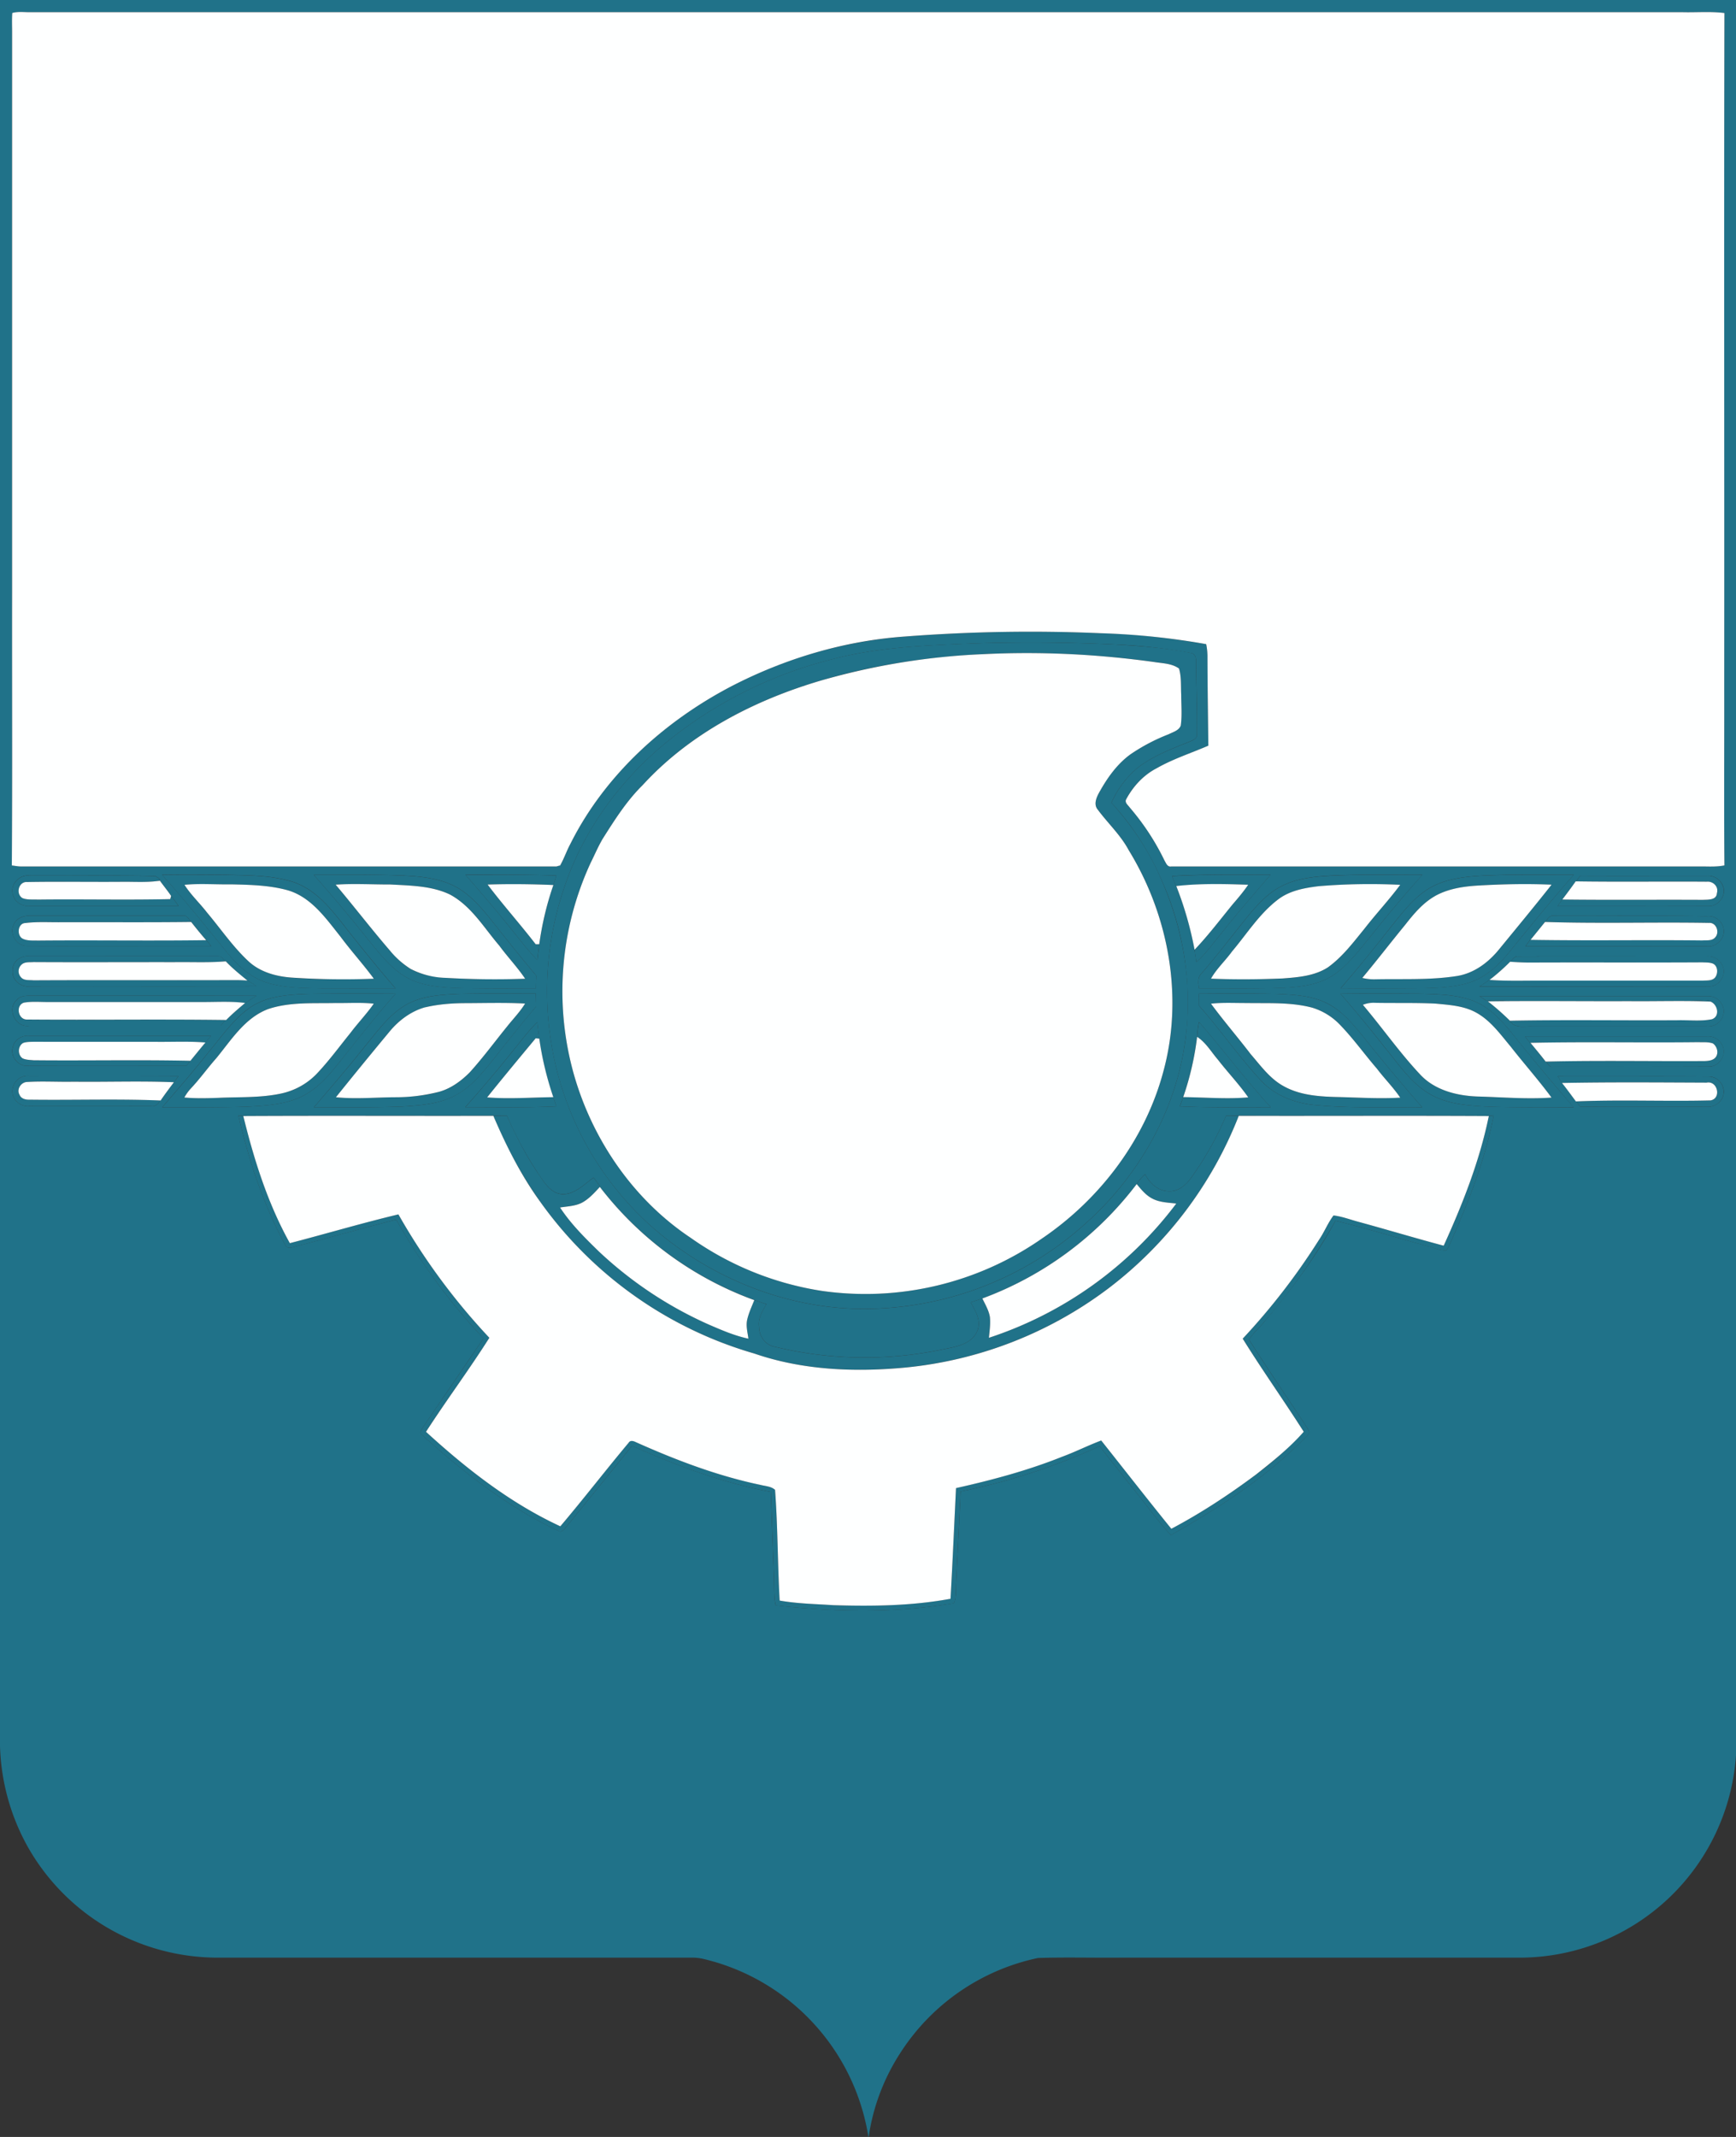 <svg width="26" height="32" fill="none" xmlns="http://www.w3.org/2000/svg"><rect width="100%" height="100%" fill="#333333" stroke="none"/><g clip-path="url(#clip0_3691_7489)"><path d="M0 0h26v26.285a3.251 3.251 0 01-3.206 3.03H16.79c-.414.004-.829-.008-1.243.005a3.245 3.245 0 00-2.052 1.405c-.252.383-.42.821-.485 1.275h-.004a3.262 3.262 0 00-2.294-2.619c-.11-.03-.22-.066-.334-.066H3.27A3.269 3.269 0 01.424 27.67 3.284 3.284 0 010 26.144V0zm.185.194C.176.296.182.398.18.5v8.374c0 1.361.006 2.724-.003 4.086.046.005.092.015.139.015h8.02l.053-.016c.06-.101.096-.215.152-.319.514-1.03 1.408-1.842 2.426-2.37a6.695 6.695 0 012.582-.737c.973-.077 1.95-.091 2.926-.051.534.01 1.064.075 1.59.164.01.054.02.11.019.166.002.451.008.903.013 1.354-.258.112-.528.199-.773.338a1.105 1.105 0 00-.46.468c-.021.048.03.084.055.119.209.24.381.509.521.794.023.038.043.101.102.09h7.987c.1.002.2.003.298-.016-.008-.881 0-1.763-.003-2.645.002-3.373-.005-6.746.003-10.119-.214-.027-.43-.006-.645-.013H.472C.377.186.278.168.185.194zm14.34 9.444c-.684.028-1.377.055-2.043.23a6.399 6.399 0 00-2.533 1.274c-.658.55-1.187 1.264-1.472 2.073a4.817 4.817 0 00-.224 2.383 4.679 4.679 0 001.522 2.784c.863.753 1.993 1.215 3.147 1.218a4.957 4.957 0 003.288-1.235c.825-.716 1.405-1.723 1.545-2.807a4.446 4.446 0 00-.354-2.369 4.148 4.148 0 00-.755-1.168 1.45 1.45 0 01.393-.524c.235-.182.518-.286.792-.396.041-.018.099-.044.095-.099.005-.366-.01-.731-.013-1.097.005-.056-.016-.118-.079-.127a7.848 7.848 0 00-1.078-.124 25.775 25.775 0 00-2.23-.017zM2.428 13.101c.346.382.665.787.993 1.185.153.185.341.355.576.428.262.082.54.08.812.087.372.002.743.002 1.115 0-.213-.248-.421-.5-.623-.755-.271-.331-.524-.738-.966-.856-.305-.085-.626-.082-.94-.09-.322-.002-.644-.004-.967 0zm2.271 0c.283.317.555.643.82.976.169.204.333.424.568.558.233.13.507.15.768.16.39.011.78.007 1.17.006l.007-.189c-.195-.235-.387-.47-.575-.71-.167-.207-.329-.428-.554-.577-.263-.174-.59-.202-.898-.216-.435-.015-.87-.011-1.306-.008zm2.273 0c.21.24.418.48.618.729.152.183.292.376.458.547l.028-.238c.043-.301.113-.6.212-.887.016-.047.03-.095.044-.142a32.472 32.472 0 00-1.36-.01zm10.582.017l.058.15h.005c.119.308.215.626.274.953l.027.186c.14-.123.247-.28.366-.421.24-.303.492-.595.744-.886-.491-.001-.983-.01-1.474.018zm2.379-.006c-.258.015-.526.042-.757.167-.173.09-.308.233-.435.378-.248.3-.48.614-.736.908-.072.061-.06.153-.047.237.417-.002.835.007 1.252-.01.263-.011.538-.043.762-.192.235-.159.4-.394.58-.61.242-.303.492-.6.75-.89-.456 0-.913-.009-1.37.012zm2.215.003c-.273.019-.558.06-.789.216-.234.159-.399.392-.574.608-.229.293-.465.58-.707.861.37.004.742.003 1.113 0 .271-.005.549-.005.811-.085.25-.079.446-.264.606-.463.317-.388.632-.778.963-1.153-.474.002-.95-.01-1.423.016zm-21.952.29c.027.107.139.17.245.162h2.234c-.037-.051-.073-.103-.111-.152-.054-.078-.114-.15-.169-.227l-.036.004.04-.024-.07-.05c-.628-.014-1.259-.002-1.888-.006-.155-.02-.302.143-.245.293zm23.412-.208H23.6c-.064.093-.132.182-.2.272l-.073.1c.755 0 1.51.002 2.266 0 .15.003.273-.17.21-.307a.237.237 0 00-.241-.147c-.633 0-1.265.002-1.897-.001a5.013 5.013 0 00-.056.083zm-23.405.654c-.068.138.05.318.204.315.919.004 1.838 0 2.757.001l-.076-.09a6.656 6.656 0 01-.225-.272c-.036-.038-.06-.107-.126-.092H.473c-.106-.009-.229.03-.27.138zm22.94-.046h-.003l-.217.268h-.006a2.797 2.797 0 00-.07.097c.904.002 1.809 0 2.713.001.145.019.285-.123.254-.266a.23.23 0 00-.253-.185c-.766-.012-1.532-.002-2.298-.005-.062-.011-.087.054-.12.09zM.19 14.53c-.02.136.114.255.247.24 1.135-.002 2.27.002 3.404-.002a1.88 1.88 0 00-.136-.085 3.045 3.045 0 01-.324-.288h-.007c-.032-.027-.055-.081-.105-.076-.943-.002-1.885 0-2.828 0-.124-.016-.26.08-.251.211zm22.426-.127a3.18 3.18 0 01-.308.271c-.05.034-.1.067-.152.099 1.145 0 2.29.002 3.435-.002.148.008.268-.162.212-.297a.236.236 0 00-.245-.153c-.942 0-1.884-.002-2.826 0-.054-.003-.08.053-.116.082zm-18.896.701c-.24.179-.41.429-.6.656-.222.28-.457.55-.692.822.427 0 .854.004 1.28-.01.287-.017.587-.032.845-.17.273-.146.455-.404.644-.639.236-.299.475-.596.727-.882a50.541 50.541 0 00-1.303.002c-.31.01-.642.032-.9.221zm2.364-.059c-.261.15-.434.403-.623.628-.245.31-.503.609-.76.908.434.002.87.005 1.304-.01.276-.016.565-.035.814-.168.227-.119.392-.32.55-.515.217-.275.434-.55.66-.816l-.004-.193c-.38 0-.76-.005-1.14.004-.272.011-.558.025-.8.162zm11.874-.165l.001.182c.32.359.591.758.919 1.11.218.242.54.358.86.38.52.045 1.042.026 1.563.03-.305-.347-.6-.702-.888-1.063-.15-.182-.305-.372-.518-.485-.239-.127-.516-.14-.78-.15-.386-.01-.771-.006-1.157-.004zm2.118.001c.235.27.462.547.683.828.196.24.376.509.648.67.256.153.56.176.851.191.437.017.874.012 1.311.012a39.13 39.13 0 01-.958-1.15c-.149-.179-.317-.354-.538-.441-.25-.098-.524-.103-.79-.11a55.213 55.213 0 00-1.207 0zm-19.823.091c-.158.136-.022.422.186.389h2.865l.072-.087h.011c.09-.09.187-.172.283-.255h.006c.054-.038.11-.074.166-.108-1.123-.003-2.246 0-3.37-.002-.076 0-.164.001-.219.063zm21.905-.054l.105.069c.123-.022.247.003.371 0h2.139c.241-.005.483.011.724-.01.04-.002.085-.004.12.02-.408-.015-.816 0-1.223-.005-.704.004-1.407-.007-2.11.003.113.092.227.185.329.29.072.121.218.08.336.085h2.609c.104.01.213-.05.244-.153.059-.137-.066-.303-.212-.299h-3.432zM7.67 15.75c-.226.283-.462.56-.702.83.455.002.91.008 1.365-.012l-.048-.138a4.889 4.889 0 01-.209-.877l-.03-.246c-.139.136-.252.294-.376.443zm10.258-.223c-.038.307-.106.61-.208.901l-.049.14c.453.02.907.014 1.36.013-.375-.411-.71-.857-1.074-1.277a1.68 1.68 0 00-.029.223zm-17.737.157c-.04.131.075.281.214.276.795.004 1.591 0 2.386.001l.06-.076c.074-.092.148-.183.224-.273l.087-.103-2.723.001c-.112-.012-.227.063-.248.174zm22.646-.165l.08.097h.004c.076.093.154.186.227.282h.011c.024.035.047.09.102.075.777 0 1.554.003 2.33 0 .144.002.26-.153.216-.289a.24.24 0 00-.25-.165h-2.72zm-22.65.791c-.024.142.112.269.253.254.607.002 1.215 0 1.823 0 .066.012.108-.033.135-.086h.008c.063-.093.131-.183.2-.272l.07-.095c-.745-.003-1.49 0-2.236-.001a.233.233 0 00-.253.2zm23.207-.094c.072.09.14.184.209.277h.008l.054.078c.631.006 1.263 0 1.894.003.11.01.22-.062.25-.168.042-.135-.073-.287-.215-.285-.754-.006-1.51 0-2.264-.003l.064.098zm-19.824.486c.157.675.375 1.34.708 1.951.018.04.071.034.106.024.517-.136 1.032-.282 1.55-.414.364.64.8 1.243 1.308 1.778l-.9 1.322c-.022.036-.07.092-.019.127.62.556 1.283 1.08 2.043 1.435.039.026.077-.014.1-.042.333-.411.668-.82 1-1.233.667.296 1.358.556 2.079.69.014.427.031.856.046 1.284.007.138-.004.28.026.416.887.098 1.789.118 2.67-.033.038-.092.027-.193.033-.29.021-.461.048-.922.067-1.383a9.525 9.525 0 002.083-.679c.159.208.324.41.485.616.197.237.371.492.582.716.737-.418 1.459-.884 2.048-1.497.048-.038.002-.092-.019-.128-.286-.434-.58-.863-.859-1.301.06-.1.154-.175.227-.267.4-.472.772-.97 1.067-1.514.464.111.92.257 1.38.38.093.021.186.07.283.062.052-.08.082-.171.122-.257.247-.569.468-1.154.585-1.764l-.073.01c-1.248-.008-2.496 0-3.745-.004l-.19.001a4.85 4.85 0 01-.525.931c-.075.106-.188.204-.326.198-.162.004-.294-.117-.361-.254a.674.674 0 00-.127.147 5.137 5.137 0 01-2.312 1.714c-.058.02-.117.04-.175.058.075.13.168.286.095.439-.09.194-.323.227-.511.265a5.684 5.684 0 01-2.516-.039c-.141-.024-.236-.159-.236-.296-.021-.126.049-.238.11-.342a5.129 5.129 0 01-2.495-1.756l.006-.005-.1-.134c-.14.1-.28.25-.463.247-.161-.004-.259-.149-.34-.268a5.487 5.487 0 01-.495-.907l-.203.001c-1.248.003-2.497-.004-3.745.004a5.58 5.58 0 01-.074-.01z" fill="#207289"/><path d="M.184.194C.278.168.377.186.472.182h24.71c.215.007.431-.014.645.013-.008 3.373 0 6.746-.003 10.12.002.881-.005 1.763.003 2.644-.099.02-.199.018-.298.016h-7.987c-.059.011-.079-.052-.102-.09a3.65 3.65 0 00-.521-.794c-.024-.035-.076-.07-.054-.119.104-.195.26-.365.459-.468.245-.14.515-.226.773-.338-.005-.451-.012-.903-.013-1.354a.952.952 0 00-.019-.166 10.878 10.878 0 00-1.59-.164 24.502 24.502 0 00-2.926.05c-.9.064-1.782.326-2.582.738-1.018.529-1.912 1.34-2.426 2.37-.056.104-.093.217-.152.32a.631.631 0 00-.054.015H.315c-.046 0-.092-.01-.138-.015.009-1.362.002-2.725.004-4.087V.499C.182.398.176.296.184.194z" fill="#FEFFFF"/><path d="M14.525 9.637a25.779 25.779 0 012.23.017c.362.023.724.05 1.079.123.062.01.084.072.079.127.002.366.018.732.013 1.098.004.054-.054.08-.096.098-.273.11-.556.215-.791.397a1.45 1.45 0 00-.393.523c.313.347.575.739.755 1.169.325.74.463 1.566.354 2.368-.14 1.085-.72 2.091-1.545 2.807a4.958 4.958 0 01-3.288 1.235c-1.154-.003-2.284-.465-3.148-1.218a4.678 4.678 0 01-1.522-2.784 4.817 4.817 0 01.225-2.382c.284-.81.814-1.524 1.472-2.074a6.4 6.4 0 012.533-1.274c.666-.174 1.358-.202 2.043-.23zm.199.158c-.821.041-1.64.161-2.43.396-.998.293-1.962.791-2.668 1.565-.24.237-.422.523-.601.807-.069.115-.12.24-.18.36a4.588 4.588 0 00-.252 3.159c.278.982.893 1.881 1.75 2.452a4.622 4.622 0 001.96.796 4.624 4.624 0 003.303-.785c.873-.593 1.55-1.488 1.82-2.51.301-1.112.077-2.33-.522-3.306-.122-.226-.312-.402-.463-.606-.06-.072-.027-.166.012-.24.12-.221.269-.435.476-.587.18-.12.37-.225.574-.302.064-.032.152-.055.18-.129.023-.152.007-.307.008-.46-.007-.132.005-.268-.034-.395-.106-.077-.243-.076-.367-.097-.85-.117-1.71-.16-2.566-.118z" fill="#207289"/><path d="M14.724 9.796c.856-.043 1.717 0 2.566.118.124.02.261.02.368.097.038.127.026.263.033.394 0 .154.015.309-.007.461-.029.074-.116.096-.181.129a2.817 2.817 0 00-.574.302c-.207.151-.355.366-.476.587-.038.073-.073.168-.012.24.151.204.342.38.463.606.599.976.823 2.194.522 3.306-.27 1.022-.946 1.917-1.82 2.51a4.624 4.624 0 01-3.302.784 4.622 4.622 0 01-1.961-.795c-.857-.571-1.472-1.47-1.75-2.453a4.588 4.588 0 01.252-3.159c.06-.12.112-.244.18-.36.179-.283.36-.57.601-.807.707-.773 1.67-1.271 2.669-1.565a10.313 10.313 0 012.429-.395z" fill="#FEFFFF"/><path d="M2.428 13.102c.322-.005.645-.002.967 0 .314.007.634.004.94.09.441.117.694.524.965.855.203.256.41.508.624.755a69.07 69.07 0 01-1.115 0c-.272-.006-.55-.005-.812-.087-.235-.073-.423-.243-.577-.428-.327-.398-.647-.803-.992-1.185zm.335.148c.097.152.23.275.339.418.206.243.386.51.62.728.174.161.413.226.644.244.41.03.823.03 1.233.016-.159-.217-.341-.416-.5-.632-.217-.27-.434-.582-.782-.69-.278-.079-.57-.084-.858-.09-.232.003-.464-.016-.696.006zm1.937-.149c.435-.003.87-.007 1.305.009.308.014.635.042.898.216.225.149.387.37.554.576.188.24.38.476.575.71l-.006.19c-.39 0-.78.005-1.171-.005-.261-.012-.535-.03-.768-.161-.235-.134-.4-.355-.569-.559a22.738 22.738 0 00-.819-.976zm.326.147c.275.324.533.661.81.982.092.106.192.207.314.279.16.089.342.123.523.134.397.023.795.028 1.192.013-.117-.174-.263-.326-.387-.496-.23-.268-.418-.593-.74-.765-.276-.133-.592-.133-.892-.15-.273 0-.547-.018-.82.003zm1.946-.146c.453-.005.907-.006 1.36.009-.014.047-.028.095-.044.142a13.196 13.196 0 00-.985-.008c.23.306.487.592.72.895h.053c-.01.079-.02.158-.028.238-.166-.171-.306-.364-.458-.548-.2-.247-.408-.489-.618-.728zm10.581.018c.491-.028.984-.02 1.475-.019-.252.292-.504.583-.744.886-.12.142-.225.298-.366.42a5.888 5.888 0 01-.027-.185c.205-.215.383-.452.571-.682a2.67 2.67 0 00.231-.29 7.408 7.408 0 00-1.076.018h-.005c-.02-.05-.04-.1-.058-.149zm2.38-.006c.456-.022.913-.013 1.37-.013-.26.29-.51.587-.751.89-.18.216-.345.452-.58.61-.224.149-.5.18-.762.193-.417.016-.835.007-1.252.01-.012-.085-.025-.177.047-.238.255-.294.488-.607.736-.908.127-.144.262-.288.435-.378.231-.125.499-.152.757-.166zm-.189.158c-.208.026-.428.065-.599.195-.281.213-.469.516-.693.782-.1.14-.23.256-.315.406.357.015.715.013 1.072-.002.232-.017.48-.037.68-.167.218-.158.38-.375.548-.581.173-.223.367-.428.534-.655a9.354 9.354 0 00-1.227.022zm2.404-.156c.474-.025.949-.014 1.423-.016-.331.375-.646.764-.963 1.153-.16.199-.356.384-.606.463-.262.08-.54.08-.811.086a72.43 72.43 0 01-1.113 0c.242-.283.478-.57.707-.862.175-.216.34-.45.574-.608.231-.156.516-.197.789-.216zm-.657.303c-.183.105-.32.27-.449.434-.215.262-.421.531-.64.791a.715.715 0 00.192.021c.408-.01.82.014 1.223-.05.264-.04.485-.21.646-.413.26-.316.52-.633.775-.954a10.585 10.585 0 00-1.104.013c-.221.013-.448.049-.643.158zM.196 13.406c-.057-.15.09-.312.245-.293.63.004 1.26-.008 1.888.006l.07.05-.04.024c-.187.024-.377.008-.566.012-.462.004-.924-.004-1.386.002-.127-.009-.175.176-.072.24.072.031.154.02.23.024.661-.008 1.323.008 1.984-.007.004-.012.01-.036.015-.048.038.05.074.1.11.152H.442c-.106.007-.218-.055-.245-.162zm23.413-.208l.055-.083c.632.003 1.264 0 1.897.001.101-.01.204.05.24.147.064.137-.059.31-.21.306-.754.003-1.51 0-2.265.001a4.2 4.2 0 01.073-.1c.7.009 1.4 0 2.1.005.079-.004.21.008.216-.1.03-.099-.059-.181-.155-.172-.65-.006-1.301.005-1.951-.005zm-23.406.653c.041-.107.164-.146.27-.138h2.264c.066-.015.09.055.127.093-.65.007-1.3.002-1.95.003-.179.002-.358-.01-.535.012-.117.005-.133.195-.032.238.068.03.145.023.218.026.841-.009 1.682.005 2.523-.007l.076.09c-.92 0-1.838.003-2.757-.001-.155.002-.272-.177-.204-.316zm22.94-.045c.033-.037.058-.102.12-.09.766.002 1.532-.008 2.298.004a.23.23 0 01.253.185c.03.144-.109.285-.254.266h-2.713l.07-.098h.006c.858.015 1.715-.002 2.573.009.064-.005.146.01.193-.046.07-.076.016-.227-.095-.217-.817-.014-1.635.012-2.451-.014zM.19 14.53c-.007-.131.128-.228.252-.212.943 0 1.885-.002 2.828 0 .05-.005.073.05.105.078-.255.022-.51.008-.766.011-.702-.001-1.404.004-2.106 0-.06.005-.133-.007-.18.038a.132.132 0 00-.012.184c.044.058.126.044.19.05 1.007-.004 2.013 0 3.019-.002.062 0 .124 0 .186.006.047.026.092.054.137.084-1.135.005-2.27.001-3.405.002-.133.016-.267-.103-.247-.24zm22.427-.128c.036-.028.062-.084.116-.08.942-.003 1.884 0 2.826-.002a.236.236 0 01.245.154c.056.135-.064.305-.212.297-1.144.004-2.29.001-3.434.001l.15-.098c.267.02.534.009.8.011h2.39c.065-.005.149.007.193-.054.042-.06.037-.161-.032-.199-.05-.022-.107-.018-.16-.02-.86.004-1.72-.002-2.58.002-.101 0-.202-.005-.302-.011zm-18.896.703c.258-.19.591-.211.9-.222a50.54 50.54 0 011.304-.002c-.253.286-.49.584-.727.883-.19.234-.371.492-.644.638-.258.138-.559.154-.845.17-.427.015-.853.01-1.28.01.234-.27.47-.541.692-.822.19-.227.36-.477.6-.655zm.29.007c-.346.133-.547.462-.772.735-.132.15-.248.313-.386.457a.7.7 0 00-.092.131c.168.016.338.011.507.005.314-.015.633.002.943-.065.216-.042.411-.162.558-.323.172-.185.32-.39.48-.585.112-.15.241-.284.349-.437-.19-.021-.38-.007-.57-.01-.34.008-.69-.02-1.016.092zm2.074-.067c.243-.136.529-.15.8-.162.38-.008.76-.004 1.14-.003l.005.192c-.226.267-.443.542-.66.816-.158.195-.323.397-.55.516-.249.132-.538.15-.814.167-.435.015-.87.012-1.304.01.257-.299.515-.598.76-.907.189-.226.362-.48.623-.629zm.286.039a1.075 1.075 0 00-.541.37c-.27.323-.536.65-.799.978.293.03.586 0 .88-.001.223-.005.449-.02.665-.082.179-.05.333-.162.461-.293.199-.22.375-.46.562-.69.09-.112.19-.215.265-.338-.295-.016-.59-.007-.884-.006-.205 0-.41.015-.61.062zm11.588-.204c.386-.001.77-.005 1.156.003.265.012.542.024.78.152.214.112.369.302.519.484.287.361.583.716.887 1.063-.52-.004-1.042.015-1.561-.03-.32-.022-.643-.137-.861-.38-.328-.352-.6-.75-.919-1.11l-.001-.182zm.178.15c.19.259.4.501.595.756.15.174.288.368.495.48.26.145.569.157.86.164.294.007.589.026.884.007-.104-.155-.237-.286-.35-.434-.188-.22-.357-.456-.559-.664a.955.955 0 00-.41-.25c-.32-.084-.652-.063-.978-.07-.18.002-.36-.008-.537.011zm1.94-.148a53.96 53.96 0 011.207-.001c.265.008.54.013.79.11.22.087.39.262.537.44.314.389.63.775.96 1.15-.438.002-.875.006-1.312-.01-.29-.016-.596-.04-.851-.192-.273-.161-.452-.43-.648-.67a21.528 21.528 0 00-.683-.827zm.335.165c.29.341.546.71.852 1.037.219.24.556.326.872.336.366.01.734.042 1.1.016-.193-.263-.411-.508-.613-.765-.151-.18-.294-.381-.503-.501-.186-.108-.407-.122-.617-.14-.303-.016-.607-.007-.91-.012a.425.425 0 00-.181.03zM.254 14.972c.055-.062.143-.063.22-.063 1.123.002 2.246-.001 3.37.002-.057.034-.113.07-.167.109h-.006c-.207-.027-.415-.014-.623-.015H.724c-.123.002-.247-.012-.369.01-.126.044-.083.258.05.253.99.008 1.981-.006 2.972.006l-.072.087H.439c-.207.033-.343-.252-.185-.389zm21.905-.054h3.431c.147-.004.271.161.213.299-.03.102-.14.163-.245.153H22.95c-.119-.006-.264.036-.337-.085.836-.016 1.671-.002 2.506-.007.173-.006.35.018.52-.015.125-.044.086-.224-.022-.265-.034-.025-.08-.023-.119-.021-.241.021-.483.005-.725.01h-2.138c-.124.003-.248-.022-.371 0l-.105-.069zm-14.488.832c.124-.15.237-.307.376-.443l.03.246-.054-.005c-.244.294-.488.587-.727.885.33.027.66 0 .99-.003l.047.138c-.454.02-.91.014-1.364.013.24-.272.476-.548.702-.831zm10.259-.223c.004-.075.014-.15.028-.223.365.42.699.866 1.074 1.277-.453 0-.906.007-1.36-.013l.049-.14c.325.004.65.033.974.005-.138-.198-.306-.373-.453-.564-.1-.117-.18-.256-.313-.342zm-17.738.157c.021-.111.136-.186.248-.174h2.723l-.087.102c-.24-.02-.48-.01-.72-.01-.617-.002-1.236 0-1.854-.002-.054.002-.11 0-.16.02-.077.05-.08.18-.002.229.05.024.109.023.164.028.782.008 1.565-.009 2.347.008l-.059.076c-.795 0-1.59.003-2.386-.001-.139.005-.254-.145-.214-.276zm22.646-.165h2.72a.24.24 0 01.25.165c.045.136-.072.29-.216.288-.776.004-1.553.001-2.33.002-.055.013-.078-.04-.102-.077.79-.02 1.58-.003 2.37-.008.06-.002.13-.009.169-.062.043-.065.016-.16-.045-.202-.07-.025-.148-.016-.22-.018-.838.01-1.675-.01-2.512.009h-.005a19.002 19.002 0 01-.08-.097zM.187 16.31a.233.233 0 01.253-.2c.745 0 1.49-.002 2.236.002-.024.03-.047.062-.07.094-.501-.021-1.003-.002-1.504-.009-.23.006-.461-.01-.69.005-.096-.002-.17.11-.118.194.025.057.088.072.145.07.653.01 1.306-.013 1.959.012-.027.053-.07.098-.135.086-.608 0-1.216.002-1.824 0-.14.015-.276-.112-.252-.254zm23.207-.094a6.783 6.783 0 01-.064-.097c.755.002 1.51-.003 2.264.002a.229.229 0 01.215.285.241.241 0 01-.25.168c-.632-.002-1.263.004-1.894-.003l-.054-.078c.668-.028 1.34.002 2.008-.015.166-.028.107-.3-.06-.266-.721-.003-1.444-.01-2.165.005zm-19.824.487a5.6 5.6 0 00.074.009c.161.657.367 1.31.697 1.904.543-.142 1.08-.302 1.626-.431a9.655 9.655 0 001.362 1.848c-.303.477-.642.932-.95 1.407.606.554 1.263 1.069 2.013 1.416.348-.41.676-.838 1.021-1.25.026-.044.074-.028.111-.011.6.27 1.221.505 1.867.64.073.02.159.021.217.074.041.551.038 1.107.07 1.659.264.047.535.05.803.069.586.018 1.176.01 1.755-.097.031-.552.055-1.104.081-1.657.54-.121 1.077-.264 1.591-.47.199-.072.387-.169.585-.243.35.441.696.885 1.05 1.322.447-.235.87-.514 1.274-.815a5.38 5.38 0 00.71-.637c-.3-.469-.622-.923-.915-1.395.426-.455.808-.95 1.14-1.476.082-.118.134-.254.22-.369.131.015.254.065.38.098.425.116.846.242 1.27.356.284-.625.538-1.269.676-1.942l.073-.01c-.117.61-.338 1.195-.585 1.764-.04.086-.07.177-.122.257-.097.008-.19-.04-.283-.061-.46-.125-.916-.27-1.38-.382a9.032 9.032 0 01-1.067 1.515c-.073.091-.167.166-.227.267.278.438.573.866.859 1.3.021.037.067.091.02.129-.59.613-1.312 1.079-2.049 1.497-.211-.224-.386-.48-.582-.716-.161-.206-.326-.409-.485-.616a9.53 9.53 0 01-2.083.678c-.02.462-.046.923-.067 1.384-.006.096.005.197-.032.29-.882.15-1.784.131-2.67.033-.03-.137-.02-.278-.027-.416l-.046-1.285c-.721-.133-1.412-.393-2.08-.689-.331.412-.666.822-1 1.233-.022.028-.06.068-.1.042-.759-.356-1.423-.879-2.042-1.435-.051-.035-.003-.091.018-.128.301-.44.602-.88.9-1.321a9.133 9.133 0 01-1.307-1.779c-.518.133-1.033.28-1.55.415-.035.01-.088.015-.106-.024-.333-.61-.551-1.276-.708-1.951z" fill="#207289"/><path d="M7.39 16.708c.067 0 .134 0 .202-.002.14.316.299.623.496.907.08.12.178.265.339.27.183.002.323-.148.463-.248l.1.133-.006.006c-.08.086-.16.177-.265.234-.102.053-.22.056-.331.073.161.245.372.455.582.659a5.901 5.901 0 001.638 1.091c.196.084.392.17.601.214-.013-.097-.04-.197-.016-.294.024-.098.067-.19.104-.283l.182.062c-.061.104-.131.215-.11.342 0 .137.095.272.236.296a5.685 5.685 0 002.516.039c.188-.038.42-.072.511-.265.073-.154-.02-.309-.095-.44.058-.018.117-.038.175-.058.045.09.098.178.114.279.01.103-.006.207-.015.31a5.755 5.755 0 002.806-2.01c-.124-.015-.254-.017-.365-.078-.095-.05-.162-.134-.228-.214a.679.679 0 01.127-.147c.067.137.2.257.361.254.138.006.25-.093.326-.198.208-.29.385-.603.524-.931h.191a5.978 5.978 0 01-1.947 2.579 6.009 6.009 0 01-3.051 1.19c-.756.071-1.536.04-2.258-.21a5.972 5.972 0 01-3.21-2.277 6.534 6.534 0 01-.698-1.283z" fill="#207289"/><path d="M.335 13.448c-.104-.065-.055-.25.072-.24.461-.008.924 0 1.386-.003.188-.004.378.012.566-.012l.036-.004c.055.076.115.149.168.227l-.014.048c-.661.015-1.323-.001-1.984.007-.077-.004-.158.007-.23-.023zm23.273-.25c.65.01 1.302 0 1.952.005.096-.01.184.073.154.172-.006.108-.137.096-.214.1-.7-.004-1.4.004-2.101-.005.068-.09.136-.18.2-.272h.01zm-20.844.052c.231-.023.464-.003.696-.007.287.007.58.012.858.091.348.107.564.42.78.69.16.216.342.415.501.632a11.6 11.6 0 01-1.232-.017c-.232-.017-.47-.082-.644-.243-.235-.218-.415-.485-.62-.728-.11-.143-.243-.266-.34-.418zm2.262-.002c.273-.02.547-.002.82-.003.3.017.616.018.892.15.322.173.51.498.74.766.124.169.27.321.387.495-.397.015-.795.01-1.192-.013a1.207 1.207 0 01-.523-.134 1.29 1.29 0 01-.313-.278c-.278-.322-.536-.66-.81-.983zm2.277-.002c.328-.011.657-.007.985.007-.1.288-.17.586-.212.887h-.053c-.233-.303-.49-.589-.72-.894zm10.314.022c.357-.04.718-.032 1.077-.019-.07.103-.15.198-.231.291-.188.23-.367.467-.572.682a5.267 5.267 0 00-.274-.954zm2.127.003a9.335 9.335 0 011.227-.021c-.167.226-.361.432-.534.655-.168.206-.33.423-.548.58-.2.13-.448.15-.68.167-.357.015-.715.018-1.072.003.085-.15.214-.267.315-.407.224-.265.412-.569.693-.781.171-.13.39-.17.6-.196zm1.746.148c.196-.11.423-.145.644-.158.367-.021.736-.03 1.104-.013-.254.321-.515.637-.775.954-.162.204-.382.373-.646.414-.404.063-.816.04-1.223.049a.714.714 0 01-.191-.021c.218-.26.424-.529.64-.792.128-.163.264-.328.448-.433zM.347 14.06c-.101-.043-.085-.234.032-.238.177-.022.356-.01.534-.012.65-.002 1.3.004 1.95-.004.073.093.147.184.225.273-.841.012-1.682-.002-2.523.006-.073-.002-.15.005-.218-.025zm22.793-.254h.002c.817.026 1.635 0 2.451.014.112-.01.166.141.096.216-.047.057-.129.042-.193.047-.858-.01-1.716.006-2.573-.009l.217-.268zm-22.817.639c.047-.045.12-.033.18-.038.702.004 1.404 0 2.106.001.256-.004.511.01.766-.012h.007c.099.105.212.196.324.288a2.186 2.186 0 00-.186-.007c-1.006.003-2.013-.002-3.019.003-.064-.007-.146.008-.19-.05a.132.132 0 01.012-.185zm21.986.229a3.17 3.17 0 00.308-.272c.1.007.2.012.302.012.86-.004 1.72.002 2.58-.003.053.003.11-.001.16.021.069.037.074.14.032.2-.044.06-.128.048-.193.053h-2.39c-.267-.002-.533.009-.8-.011zm-21.953.341c.12-.022.245-.009.368-.01h2.324c.208 0 .417-.013.623.014-.096.082-.194.164-.283.255h-.011c-.99-.013-1.981.001-2.971-.007-.134.005-.177-.208-.05-.252zm21.929-.02c.703-.01 1.407 0 2.11-.003.407.004.815-.01 1.222.006.109.041.148.221.022.265-.17.034-.347.01-.52.015-.835.005-1.67-.009-2.505.007a3.748 3.748 0 00-.33-.29zm-18.273.117c.326-.111.677-.084 1.016-.092.19.003.38-.011.57.01-.107.153-.237.288-.349.437-.159.196-.308.4-.48.585a1.04 1.04 0 01-.558.323c-.31.067-.629.05-.943.065-.169.006-.338.01-.507-.005a.695.695 0 01.092-.13c.138-.145.254-.309.386-.458.225-.273.426-.602.773-.735zm2.358-.028c.2-.047.405-.062.61-.062.294-.001.59-.01.884.006-.075.123-.176.226-.265.338-.187.23-.363.47-.562.69-.128.13-.282.243-.46.293a2.635 2.635 0 01-.666.082c-.293.002-.587.03-.88 0 .263-.328.53-.654.799-.978.139-.171.325-.31.54-.37zm11.767-.054c.178-.02.358-.009.537-.01.326.006.659-.015.977.069a.957.957 0 01.411.25c.202.207.37.444.56.664.112.148.245.28.349.434-.295.018-.59 0-.884-.008-.291-.006-.599-.018-.86-.163-.207-.112-.345-.307-.495-.48-.195-.255-.405-.498-.595-.756zm2.275.017a.426.426 0 01.181-.03c.303.006.607-.003.91.012.21.02.43.033.617.141.21.12.352.32.504.501.201.257.419.502.613.765-.367.026-.735-.006-1.101-.016-.316-.01-.653-.095-.872-.336-.306-.327-.563-.696-.852-1.037zm-12.389.501l.054.005c.042.298.113.591.21.877-.33.003-.661.03-.991.003.239-.298.483-.591.727-.885zm9.907-.021c.132.086.211.226.312.343.147.19.315.365.453.563-.325.028-.65-.001-.974-.004a4.37 4.37 0 00.208-.902zM.342 15.62c.05-.02.107-.018.16-.02.619.002 1.237 0 1.855.001.24.002.48-.01.72.01-.076.09-.15.182-.225.274-.782-.017-1.565 0-2.348-.008-.055-.005-.113-.005-.164-.028-.077-.05-.075-.18.002-.228zm22.58-.004c.837-.018 1.674 0 2.512-.01.072.003.15-.006.22.019.061.043.089.137.045.202-.038.053-.11.06-.17.062-.789.005-1.579-.011-2.368.008h-.012c-.073-.096-.151-.188-.227-.281zm-22.628.78c-.052-.083.022-.195.117-.194.23-.014.46.001.691-.004.501.006 1.003-.013 1.503.008-.068.09-.136.18-.199.273h-.008c-.652-.026-1.306-.003-1.959-.012-.057.002-.12-.014-.145-.07zm23.1-.179c.722-.014 1.444-.008 2.165-.005.167-.034.226.238.06.266-.669.017-1.34-.013-2.008.015h-.009c-.068-.092-.136-.186-.208-.276zm-19.75.495c1.248-.007 2.497 0 3.745-.003.191.448.412.886.699 1.283a5.972 5.972 0 003.21 2.277c.721.249 1.501.281 2.257.21a6.008 6.008 0 003.051-1.19 5.978 5.978 0 001.947-2.58c1.248.003 2.497-.004 3.745.003-.138.674-.392 1.317-.676 1.942-.424-.113-.845-.24-1.27-.356-.126-.033-.249-.082-.38-.097-.086.114-.138.25-.22.369a9.911 9.911 0 01-1.14 1.476c.293.472.616.926.914 1.394-.21.239-.46.44-.71.637-.403.301-.826.58-1.273.816-.354-.437-.7-.881-1.05-1.322-.198.074-.386.17-.585.243-.514.206-1.05.349-1.59.47-.027.552-.051 1.105-.082 1.657-.579.107-1.17.114-1.755.096-.268-.018-.539-.022-.804-.069-.031-.552-.028-1.107-.069-1.658-.058-.053-.144-.055-.217-.074-.646-.135-1.266-.371-1.867-.64-.037-.018-.085-.033-.11.01-.346.413-.674.84-1.022 1.25-.75-.347-1.407-.862-2.012-1.415.307-.475.646-.93.949-1.408a9.655 9.655 0 01-1.362-1.848c-.546.13-1.083.29-1.626.431-.33-.593-.536-1.247-.697-1.904z" fill="#FEFFFF"/><path d="M14.713 19.444a5.136 5.136 0 002.311-1.713c.067.08.134.164.228.214.11.061.241.063.365.078a5.756 5.756 0 01-2.806 2.01c.01-.103.025-.207.015-.31-.016-.1-.07-.189-.113-.279zm-5.729-1.67a5.128 5.128 0 002.313 1.695c-.037.093-.08.184-.104.283-.025.097.003.197.016.294-.21-.044-.405-.13-.6-.214a5.9 5.9 0 01-1.64-1.092c-.21-.204-.42-.413-.581-.658.11-.018.229-.02.33-.073.106-.058.186-.149.266-.235z" fill="#FEFFFF"/></g><defs><clipPath id="clip0_3691_7489"><path fill="#fff" d="M0 0h26v32H0z"/></clipPath></defs></svg>